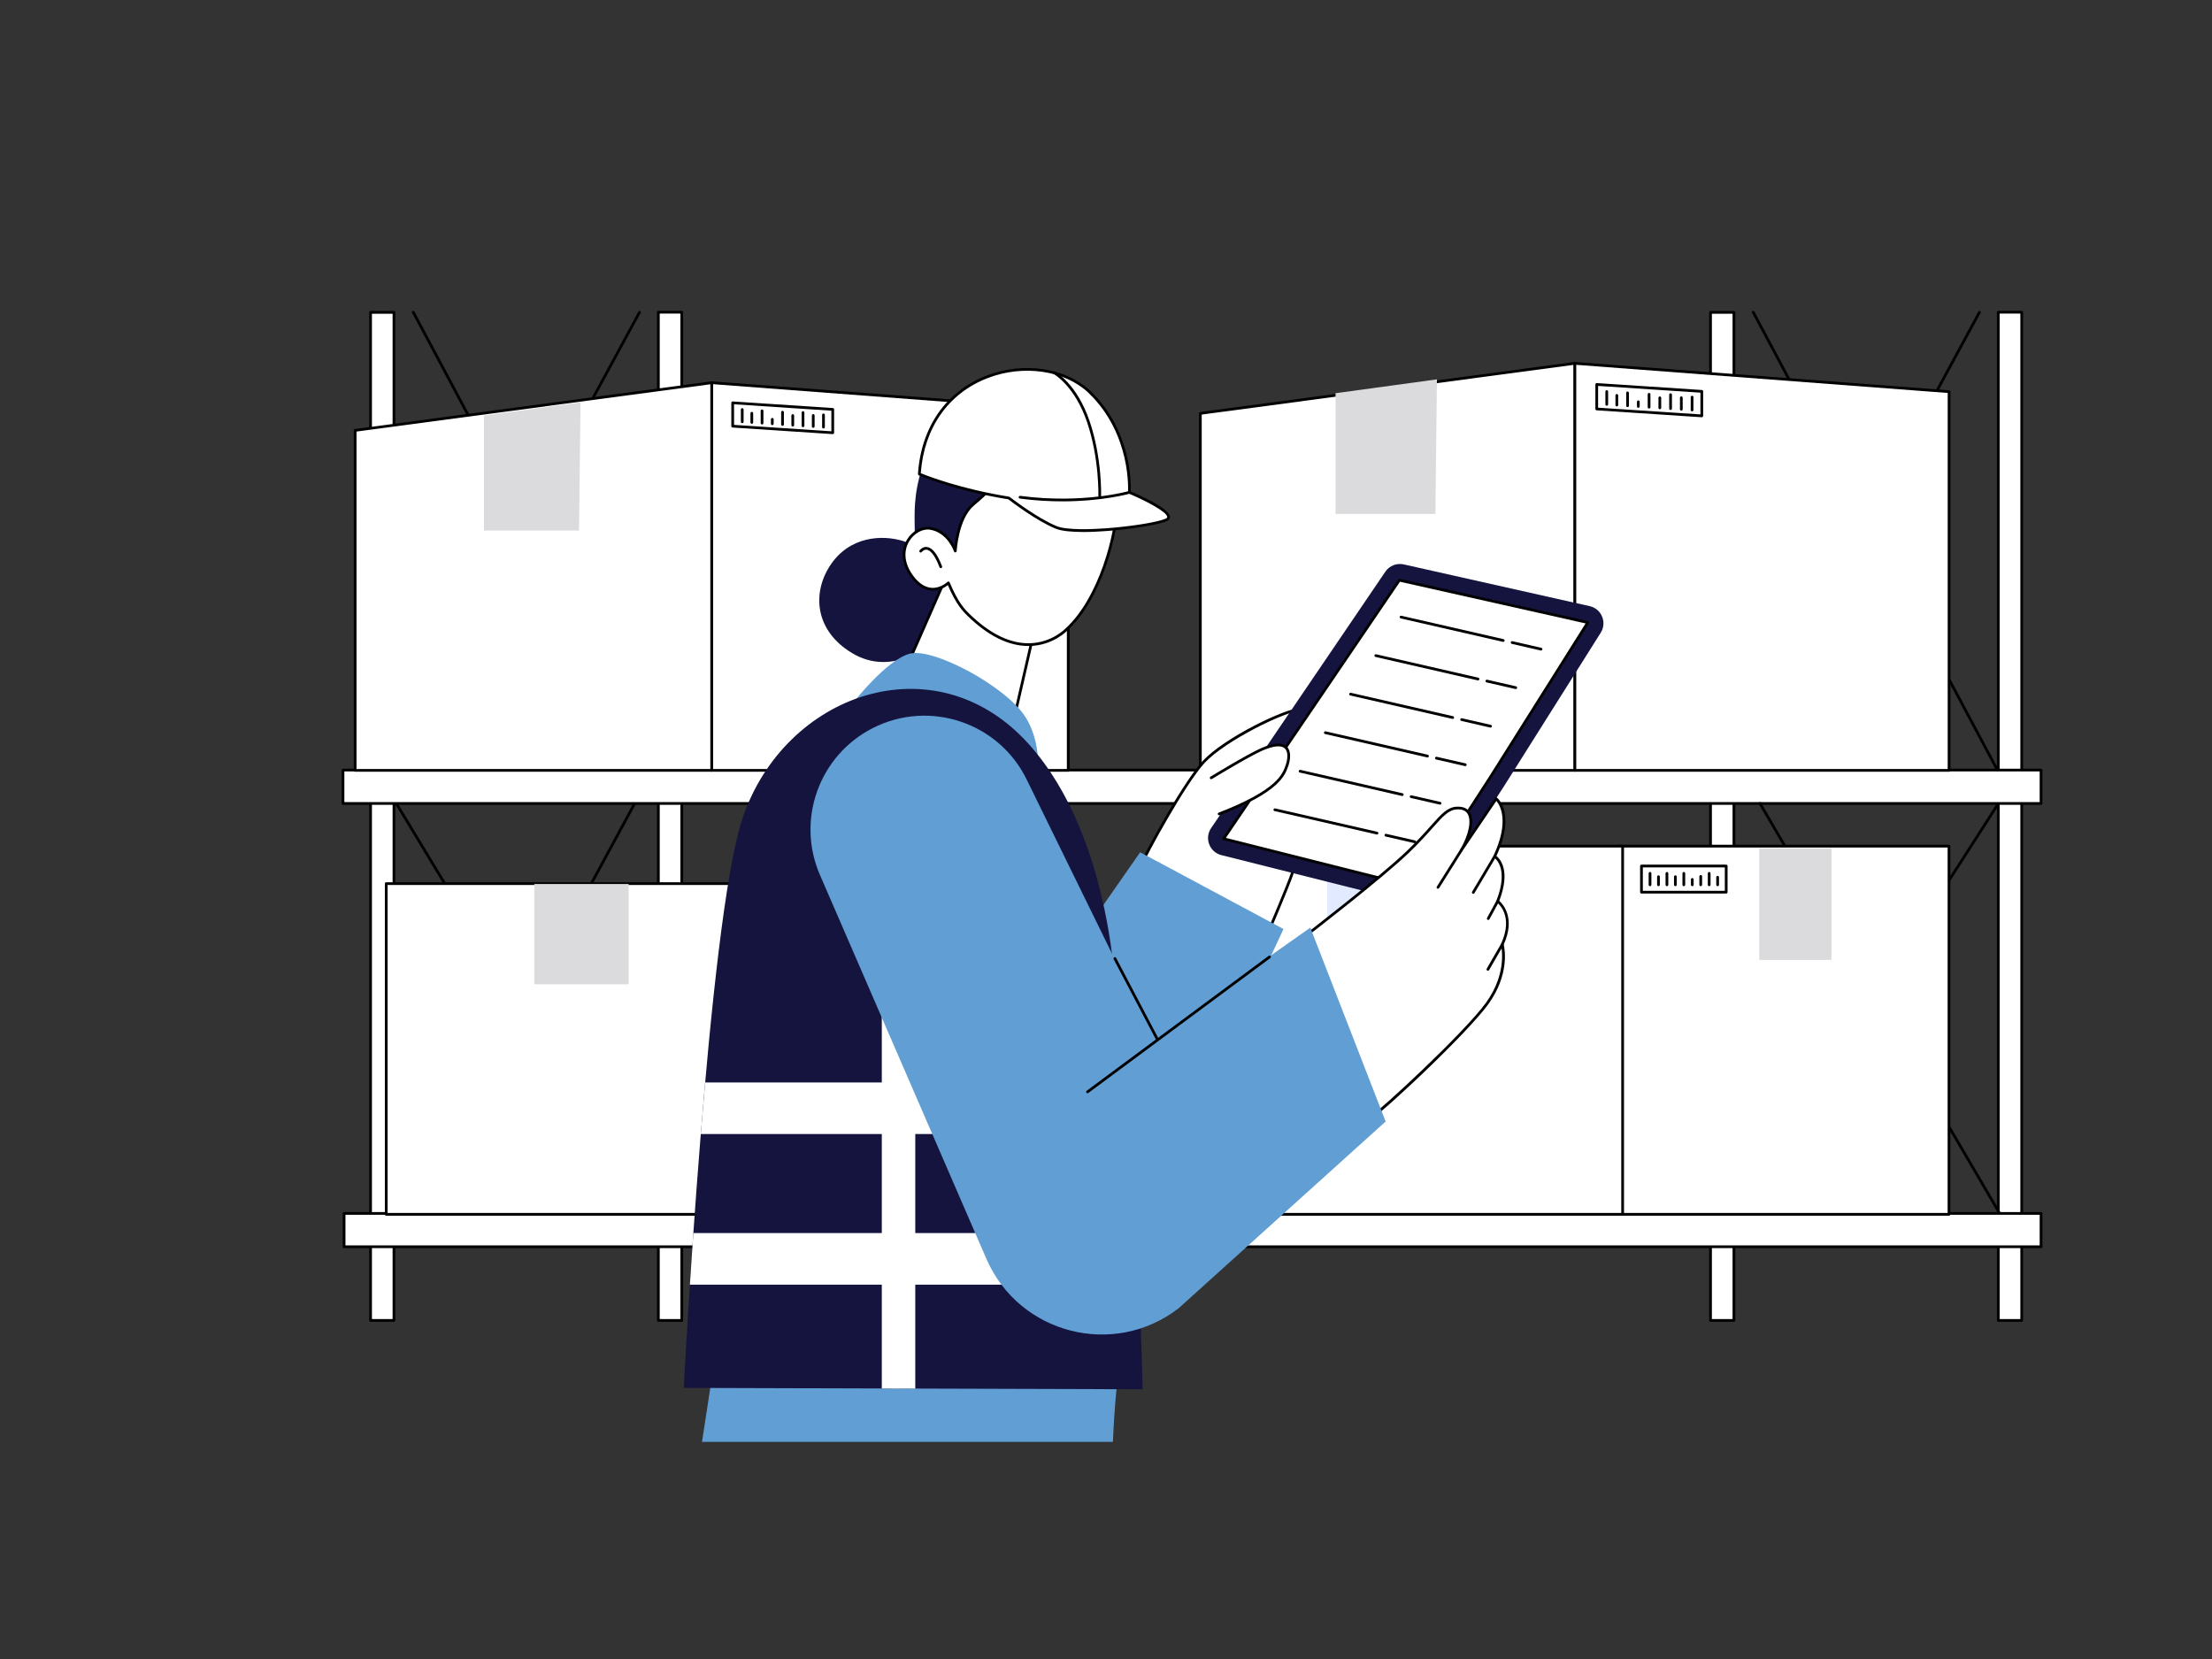 <?xml version="1.0" encoding="UTF-8"?>
<svg xmlns="http://www.w3.org/2000/svg" id="a" viewBox="0 0 900 675">
  <rect x="0" y="0" width="900" height="675" fill="#333333" stroke="none"/>
  <path d="M1277.986,41.84c-.142,0-.285-.054-.394-.163l-116.631-116.631-132.393-65.172h-208.287c-.308,0-.557-.249-.557-.557,0-.308.249-.557.557-.557h208.416c.085,0,.169.02.246.057l132.592,65.27c.055.027.105.063.148.106l116.696,116.696c.218.218.218.57,0,.788-.109.109-.251.163-.394.163Z" stroke-width="0"></path>
  <rect x="267.867" y="127.025" width="9.52" height="410.212" transform="translate(545.253 664.261) rotate(180)" fill="#fff" stroke-width="0"></rect>
  <path d="M277.386,537.792h-9.52c-.307,0-.556-.249-.556-.556V127.025c0-.307.249-.556.556-.556h9.52c.307,0,.556.249.556.556v410.212c0,.307-.249.556-.556.556ZM268.422,536.681h8.408V127.58h-8.408v409.101Z" stroke-width="0"></path>
  <rect x="150.773" y="127.09" width="9.52" height="410.146" transform="translate(311.066 664.327) rotate(180)" fill="#fff" stroke-width="0"></rect>
  <path d="M160.293,537.792h-9.52c-.307,0-.556-.249-.556-.556V127.09c0-.307.249-.556.556-.556h9.52c.307,0,.556.249.556.556v410.146c0,.307-.249.556-.556.556ZM151.329,536.681h8.409V127.646h-8.409v409.035Z" stroke-width="0"></path>
  <path d="M160.292,311.846c-.09,0-.18-.022-.264-.067-.27-.146-.37-.483-.224-.753l99.885-184.2c.146-.27.483-.37.753-.224.27.146.37.483.224.753l-99.885,184.2c-.101.186-.292.291-.489.291Z" stroke-width="0"></path>
  <path d="M267.429,313.755c-.199,0-.391-.107-.491-.294l-99.279-186.175c-.144-.271-.042-.607.229-.752.271-.142.608-.041.752.229l99.279,186.175c.144.271.042.607-.229.752-.083.044-.173.065-.261.065Z" stroke-width="0"></path>
  <path d="M167.908,494.425c-.089,0-.18-.022-.264-.067-.27-.146-.371-.483-.224-.753l90.194-166.737c.146-.27.484-.369.753-.225.27.146.371.483.224.753l-90.194,166.737c-.1.186-.292.291-.489.291Z" stroke-width="0"></path>
  <path d="M262.155,494.425c-.188,0-.372-.096-.476-.268l-100.91-166.967c-.159-.263-.074-.604.188-.763.262-.16.604-.075.763.188l100.91,166.967c.159.263.074.604-.188.763-.09.054-.189.08-.287.08Z" stroke-width="0"></path>
  <rect x="813.059" y="127.025" width="9.52" height="410.212" transform="translate(1635.637 664.261) rotate(180)" fill="#fff" stroke-width="0"></rect>
  <path d="M822.578,537.792h-9.52c-.307,0-.556-.249-.556-.556V127.025c0-.307.249-.556.556-.556h9.52c.307,0,.556.249.556.556v410.212c0,.307-.249.556-.556.556ZM813.614,536.681h8.408V127.58h-8.408v409.101Z" stroke-width="0"></path>
  <rect x="695.965" y="127.09" width="9.52" height="410.146" transform="translate(1401.45 664.327) rotate(180)" fill="#fff" stroke-width="0"></rect>
  <path d="M705.485,537.792h-9.52c-.307,0-.556-.249-.556-.556V127.09c0-.307.249-.556.556-.556h9.52c.307,0,.556.249.556.556v410.146c0,.307-.249.556-.556.556ZM696.521,536.681h8.408V127.646h-8.408v409.035Z" stroke-width="0"></path>
  <rect x="139.556" y="313.327" width="690.889" height="13.575" transform="translate(970 640.228) rotate(180)" fill="#fff" stroke-width="0"></rect>
  <path d="M830.444,327.457H139.556c-.307,0-.556-.249-.556-.556v-13.575c0-.307.249-.556.556-.556h690.889c.307,0,.556.249.556.556v13.575c0,.307-.249.556-.556.556ZM140.111,326.346h689.777v-12.463H140.111v12.463Z" stroke-width="0"></path>
  <path d="M705.484,311.846c-.09,0-.18-.022-.264-.067-.27-.146-.37-.483-.224-.753l99.885-184.2c.146-.27.484-.37.753-.224.27.146.37.483.224.753l-99.885,184.2c-.101.186-.292.291-.489.291Z" stroke-width="0"></path>
  <path d="M812.621,313.755c-.199,0-.391-.107-.491-.294l-99.279-186.175c-.144-.271-.042-.607.229-.752.271-.142.607-.041.752.229l99.279,186.175c.144.271.042.607-.229.752-.083.044-.173.065-.261.065Z" stroke-width="0"></path>
  <path d="M705.885,494.425c-.103,0-.207-.028-.3-.088-.258-.166-.333-.51-.167-.768l107.055-166.737c.166-.258.51-.334.768-.168.258.166.333.51.167.768l-107.055,166.737c-.106.165-.285.256-.468.256Z" stroke-width="0"></path>
  <path d="M813.705,494.425c-.191,0-.377-.098-.48-.275l-97.621-166.967c-.155-.265-.066-.606.199-.76.265-.155.606-.066.76.199l97.621,166.967c.155.265.066.606-.199.76-.088.052-.185.076-.28.076Z" stroke-width="0"></path>
  <polygon points="640.702 313.44 793.019 313.44 793.019 159.369 640.702 147.83 640.702 313.44" fill="#fff" stroke-width="0"></polygon>
  <path d="M793.019,313.996h-152.317c-.307,0-.556-.249-.556-.556v-165.61c0-.155.065-.302.178-.408.113-.105.262-.16.42-.147l152.317,11.538c.29.022.514.263.514.554v154.072c0,.307-.249.556-.556.556ZM641.258,312.884h151.205v-153.001l-151.205-11.454v164.455Z" stroke-width="0"></path>
  <polygon points="640.702 147.83 488.385 168.192 488.385 313.44 640.702 313.44 640.702 147.83" fill="#fff" stroke-width="0"></polygon>
  <path d="M640.702,313.996h-152.317c-.307,0-.556-.249-.556-.556v-145.248c0-.278.206-.514.482-.551l152.317-20.362c.159-.022.319.027.44.132.12.106.19.258.19.418v165.61c0,.307-.249.556-.556.556ZM488.941,312.884h151.206v-164.419l-151.206,20.213v144.206Z" stroke-width="0"></path>
  <path d="M692.412,169.764c-.012,0-.024-.001-.037-.001l-42.745-2.814c-.292-.02-.519-.262-.519-.555v-9.972c0-.154.064-.301.176-.405.112-.106.261-.155.416-.149l42.745,2.814c.292.02.519.262.519.555v9.972c0,.154-.064.301-.176.405-.103.097-.239.15-.38.15ZM650.222,165.874l41.634,2.741v-8.858l-41.634-2.741v8.858Z" stroke-width="0"></path>
  <path d="M653.743,165.083c-.307,0-.556-.249-.556-.556v-5.231c0-.307.249-.556.556-.556.307,0,.556.249.556.556v5.231c0,.307-.249.556-.556.556Z" stroke-width="0"></path>
  <path d="M657.838,165.353c-.307,0-.556-.249-.556-.556v-3.923c0-.307.249-.556.556-.556.307,0,.556.249.556.556v3.923c0,.307-.249.556-.556.556Z" stroke-width="0"></path>
  <path d="M662.212,165.641c-.307,0-.556-.249-.556-.556v-5.231c0-.307.249-.556.556-.556.307,0,.556.249.556.556v5.231c0,.307-.249.556-.556.556Z" stroke-width="0"></path>
  <path d="M666.586,165.929c-.307,0-.556-.249-.556-.556v-1.902c0-.307.249-.556.556-.556.307,0,.556.249.556.556v1.902c0,.307-.249.556-.556.556Z" stroke-width="0"></path>
  <path d="M670.96,166.216c-.307,0-.556-.249-.556-.556v-5.231c0-.307.249-.556.556-.556.307,0,.556.249.556.556v5.231c0,.307-.249.556-.556.556Z" stroke-width="0"></path>
  <path d="M675.333,166.505c-.307,0-.556-.249-.556-.556v-4.096c0-.307.249-.556.556-.556.307,0,.556.249.556.556v4.096c0,.307-.249.556-.556.556Z" stroke-width="0"></path>
  <path d="M679.707,166.792c-.307,0-.556-.249-.556-.556v-5.655c0-.307.249-.556.556-.556.307,0,.556.249.556.556v5.655c0,.307-.249.556-.556.556Z" stroke-width="0"></path>
  <path d="M684.081,167.08c-.307,0-.556-.249-.556-.556v-4.694c0-.307.249-.556.556-.556.307,0,.556.249.556.556v4.694c0,.307-.249.556-.556.556Z" stroke-width="0"></path>
  <path d="M688.455,167.368c-.307,0-.556-.249-.556-.556v-5.231c0-.307.249-.556.556-.556.307,0,.556.249.556.556v5.231c0,.307-.249.556-.556.556Z" stroke-width="0"></path>
  <polygon points="584.647 154.353 543.395 159.988 543.395 209.103 584.013 209.103 584.647 154.353" fill="#dbdbdd" stroke-width="0"></polygon>
  <polygon points="289.569 313.44 434.638 313.44 434.638 166.701 289.569 155.712 289.569 313.44" fill="#fff" stroke-width="0"></polygon>
  <path d="M434.638,313.996h-145.068c-.307,0-.556-.249-.556-.556v-157.729c0-.155.065-.302.178-.408.113-.105.263-.158.42-.147l145.068,10.99c.29.022.514.263.514.554v146.739c0,.307-.249.556-.556.556ZM290.125,312.884h143.957v-145.668l-143.957-10.906v156.574Z" stroke-width="0"></path>
  <polygon points="289.569 155.712 144.501 175.104 144.501 313.44 289.569 313.44 289.569 155.712" fill="#fff" stroke-width="0"></polygon>
  <path d="M289.569,313.996h-145.068c-.307,0-.556-.249-.556-.556v-138.336c0-.278.206-.514.482-.551l145.068-19.393c.158-.022.319.027.44.132.12.106.19.258.19.418v157.729c0,.307-.249.556-.556.556ZM145.057,312.884h143.957v-156.538l-143.957,19.245v137.294Z" stroke-width="0"></path>
  <path d="M338.818,176.628c-.012,0-.024-.001-.037-.001l-40.711-2.68c-.292-.02-.519-.262-.519-.555v-9.497c0-.154.064-.301.176-.405.112-.105.263-.159.416-.149l40.711,2.681c.292.02.519.262.519.555v9.496c0,.154-.064.301-.176.405-.103.097-.239.15-.38.15ZM298.663,172.872l39.6,2.607v-8.382l-39.6-2.607v8.383Z" stroke-width="0"></path>
  <path d="M301.99,172.17c-.307,0-.556-.249-.556-.556v-4.982c0-.307.249-.556.556-.556.307,0,.556.249.556.556v4.982c0,.307-.249.556-.556.556Z" stroke-width="0"></path>
  <path d="M305.89,172.427c-.307,0-.556-.249-.556-.556v-3.736c0-.307.249-.556.556-.556s.556.249.556.556v3.736c0,.307-.249.556-.556.556Z" stroke-width="0"></path>
  <path d="M310.056,172.701c-.307,0-.556-.249-.556-.556v-4.982c0-.307.249-.556.556-.556.307,0,.556.249.556.556v4.982c0,.307-.249.556-.556.556Z" stroke-width="0"></path>
  <path d="M314.221,172.975c-.307,0-.556-.249-.556-.556v-1.812c0-.307.249-.556.556-.556s.556.249.556.556v1.812c0,.307-.249.556-.556.556Z" stroke-width="0"></path>
  <path d="M318.387,173.249c-.307,0-.556-.249-.556-.556v-4.982c0-.307.249-.556.556-.556.307,0,.556.249.556.556v4.982c0,.307-.249.556-.556.556Z" stroke-width="0"></path>
  <path d="M322.553,173.523c-.307,0-.556-.249-.556-.556v-3.901c0-.307.249-.556.556-.556.307,0,.556.249.556.556v3.901c0,.307-.249.556-.556.556Z" stroke-width="0"></path>
  <path d="M326.719,173.798c-.307,0-.556-.249-.556-.556v-5.387c0-.307.249-.556.556-.556s.556.249.556.556v5.387c0,.307-.249.556-.556.556Z" stroke-width="0"></path>
  <path d="M330.884,174.072c-.307,0-.556-.249-.556-.556v-4.47c0-.307.249-.556.556-.556.307,0,.556.249.556.556v4.47c0,.307-.249.556-.556.556Z" stroke-width="0"></path>
  <path d="M335.05,174.346c-.307,0-.556-.249-.556-.556v-4.982c0-.307.249-.556.556-.556.307,0,.556.249.556.556v4.982c0,.307-.249.556-.556.556Z" stroke-width="0"></path>
  <polygon points="236.199 163.703 196.909 169.07 196.909 215.848 235.594 215.848 236.199 163.703" fill="#dbdbdd" stroke-width="0"></polygon>
  <rect x="139.999" y="493.697" width="690.445" height="13.575" transform="translate(970.443 1000.968) rotate(180)" fill="#fff" stroke-width="0"></rect>
  <path d="M830.444,507.827H139.999c-.307,0-.556-.249-.556-.556v-13.575c0-.307.249-.556.556-.556h690.445c.307,0,.556.249.556.556v13.575c0,.307-.249.556-.556.556ZM140.555,506.716h689.334v-12.463H140.555v12.463Z" stroke-width="0"></path>
  <rect x="658.502" y="344.267" width="134.489" height="149.811" fill="#fff" stroke-width="0"></rect>
  <path d="M792.992,494.633h-134.489c-.307,0-.556-.249-.556-.556v-149.811c0-.307.249-.556.556-.556h134.489c.307,0,.556.249.556.556v149.811c0,.307-.249.556-.556.556ZM659.058,493.522h133.378v-148.7h-133.378v148.7Z" stroke-width="0"></path>
  <rect x="472.941" y="344.267" width="187.263" height="149.811" fill="#fff" stroke-width="0"></rect>
  <path d="M660.205,494.633h-187.264c-.307,0-.556-.249-.556-.556v-149.811c0-.307.249-.556.556-.556h187.264c.307,0,.556.249.556.556v149.811c0,.307-.249.556-.556.556ZM473.497,493.522h186.152v-148.7h-186.152v148.7Z" stroke-width="0"></path>
  <rect x="715.78" y="345.149" width="29.385" height="45.413" fill="#dbdbdd" stroke-width="0"></rect>
  <rect x="540.008" y="342.456" width="42.738" height="45.413" fill="#e2eaff" stroke-width="0"></rect>
  <rect x="667.866" y="352.353" width="34.474" height="10.64" fill="#fff" stroke-width="0"></rect>
  <path d="M702.339,363.549h-34.473c-.307,0-.556-.249-.556-.556v-10.64c0-.307.249-.556.556-.556h34.473c.307,0,.556.249.556.556v10.64c0,.307-.249.556-.556.556ZM668.421,362.438h33.362v-9.529h-33.362v9.529Z" stroke-width="0"></path>
  <path d="M671.348,360.558c-.307,0-.556-.249-.556-.556v-4.658c0-.307.249-.556.556-.556.307,0,.556.249.556.556v4.658c0,.307-.249.556-.556.556Z" stroke-width="0"></path>
  <path d="M674.787,360.558c-.307,0-.556-.249-.556-.556v-3.299c0-.307.249-.556.556-.556.307,0,.556.249.556.556v3.299c0,.307-.249.556-.556.556Z" stroke-width="0"></path>
  <path d="M678.226,360.558c-.307,0-.556-.249-.556-.556v-4.658c0-.307.249-.556.556-.556s.556.249.556.556v4.658c0,.307-.249.556-.556.556Z" stroke-width="0"></path>
  <path d="M681.664,360.558c-.307,0-.556-.249-.556-.556v-3.299c0-.307.249-.556.556-.556s.556.249.556.556v3.299c0,.307-.249.556-.556.556Z" stroke-width="0"></path>
  <path d="M685.103,360.558c-.307,0-.556-.249-.556-.556v-4.658c0-.307.249-.556.556-.556.307,0,.556.249.556.556v4.658c0,.307-.249.556-.556.556Z" stroke-width="0"></path>
  <path d="M688.541,360.558c-.307,0-.556-.249-.556-.556v-2.189c0-.307.249-.556.556-.556s.556.249.556.556v2.189c0,.307-.249.556-.556.556Z" stroke-width="0"></path>
  <path d="M691.979,360.558c-.307,0-.556-.249-.556-.556v-3.409c0-.307.249-.556.556-.556.307,0,.556.249.556.556v3.409c0,.307-.249.556-.556.556Z" stroke-width="0"></path>
  <path d="M695.418,360.558c-.307,0-.556-.249-.556-.556v-4.658c0-.307.249-.556.556-.556.307,0,.556.249.556.556v4.658c0,.307-.249.556-.556.556Z" stroke-width="0"></path>
  <path d="M698.856,360.558c-.307,0-.556-.249-.556-.556v-3.077c0-.307.249-.556.556-.556.307,0,.556.249.556.556v3.077c0,.307-.249.556-.556.556Z" stroke-width="0"></path>
  <rect x="323.824" y="359.513" width="120.803" height="134.565" fill="#fff" stroke-width="0"></rect>
  <path d="M444.627,494.633h-120.803c-.307,0-.556-.249-.556-.556v-134.565c0-.307.249-.556.556-.556h120.803c.307,0,.556.249.556.556v134.565c0,.307-.249.556-.556.556ZM324.38,493.522h119.692v-133.454h-119.692v133.454Z" stroke-width="0"></path>
  <rect x="157.147" y="359.513" width="168.206" height="134.565" fill="#fff" stroke-width="0"></rect>
  <path d="M325.353,494.633h-168.206c-.307,0-.556-.249-.556-.556v-134.565c0-.307.249-.556.556-.556h168.206c.307,0,.556.249.556.556v134.565c0,.307-.249.556-.556.556ZM157.703,493.522h167.095v-133.454h-167.095v133.454Z" stroke-width="0"></path>
  <rect x="375.273" y="357.886" width="26.394" height="40.791" fill="#e2eaff" stroke-width="0"></rect>
  <rect x="217.388" y="359.681" width="38.389" height="40.791" fill="#dbdbdd" stroke-width="0"></rect>
  <rect x="332.235" y="366.776" width="30.965" height="9.557" fill="#fff" stroke-width="0"></rect>
  <path d="M363.2,376.889h-30.965c-.307,0-.556-.249-.556-.556v-9.557c0-.307.249-.556.556-.556h30.965c.307,0,.556.249.556.556v9.557c0,.307-.249.556-.556.556ZM332.79,375.777h29.854v-8.446h-29.854v8.446Z" stroke-width="0"></path>
  <path d="M335.363,374.203c-.307,0-.556-.249-.556-.556v-4.185c0-.307.249-.556.556-.556.307,0,.556.249.556.556v4.185c0,.307-.249.556-.556.556Z" stroke-width="0"></path>
  <path d="M338.452,374.203c-.307,0-.556-.249-.556-.556v-2.963c0-.307.249-.556.556-.556.307,0,.556.249.556.556v2.963c0,.307-.249.556-.556.556Z" stroke-width="0"></path>
  <path d="M341.54,374.203c-.307,0-.556-.249-.556-.556v-4.185c0-.307.249-.556.556-.556.307,0,.556.249.556.556v4.185c0,.307-.249.556-.556.556Z" stroke-width="0"></path>
  <path d="M344.629,374.203c-.307,0-.556-.249-.556-.556v-2.963c0-.307.249-.556.556-.556.307,0,.556.249.556.556v2.963c0,.307-.249.556-.556.556Z" stroke-width="0"></path>
  <path d="M347.717,374.203c-.307,0-.556-.249-.556-.556v-4.185c0-.307.249-.556.556-.556.307,0,.556.249.556.556v4.185c0,.307-.249.556-.556.556Z" stroke-width="0"></path>
  <path d="M350.806,374.203c-.307,0-.556-.249-.556-.556v-1.967c0-.307.249-.556.556-.556.307,0,.556.249.556.556v1.967c0,.307-.249.556-.556.556Z" stroke-width="0"></path>
  <path d="M353.894,374.203c-.307,0-.556-.249-.556-.556v-3.063c0-.307.249-.556.556-.556.307,0,.556.249.556.556v3.063c0,.307-.249.556-.556.556Z" stroke-width="0"></path>
  <path d="M356.983,374.203c-.307,0-.556-.249-.556-.556v-4.185c0-.307.249-.556.556-.556.307,0,.556.249.556.556v4.185c0,.307-.249.556-.556.556Z" stroke-width="0"></path>
  <path d="M360.072,374.203c-.307,0-.556-.249-.556-.556v-2.764c0-.307.249-.556.556-.556.307,0,.556.249.556.556v2.764c0,.307-.249.556-.556.556Z" stroke-width="0"></path>
  <path d="M377.852,262.48s-14.908,12.996-31.153,3.249c-16.245-9.747-16.245-26.375-7.645-37.46,8.6-11.085,22.361-10.512,29.815-7.645,7.454,2.867-1.338-12.423,7.836-34.211,9.174-21.788,42.429-8.6,46.825,7.645,4.396,16.245-29.815,61.541-45.678,68.422Z" fill="#14143f" stroke-width="0"></path>
  <polygon points="386.643 230.945 363.518 283.503 407.582 320.113 411.555 296.847 423.148 246.426 386.643 230.945" fill="#fff" stroke-width="0"></polygon>
  <path d="M407.582,320.669c-.128,0-.254-.044-.355-.128l-44.065-36.61c-.191-.158-.253-.424-.154-.651l23.126-52.559c.123-.278.445-.406.726-.288l36.504,15.481c.248.105.385.373.324.636l-11.593,50.421-3.966,23.236c-.033.196-.169.359-.355.428-.063.023-.128.035-.193.035ZM364.195,283.344l43.002,35.727,3.81-22.317,11.495-49.999-35.57-15.085-22.737,51.674Z" stroke-width="0"></path>
  <path d="M385.876,237.16s-7.58,7.36-14.917-2.775c-7.937-10.964,1.044-20.459,7.459-19.432,7.669,1.227,10.264,9.238,10.264,9.238,0,0,.663-13.395,7.254-18.945s7.632-6.591,13.529-18.039c5.897-11.448,26.365-11.448,35.037-9.019,8.673,2.428,10.191,9.46,10.191,24.724s-7.578,41.166-20.736,53.149c0,0-16.106,17.314-39.861-5.838-1.76-1.715-4.627-4.428-8.22-13.061Z" fill="#fff" stroke-width="0"></path>
  <path d="M418.415,262.833c-8.079.001-16.387-4.107-24.706-12.215l-.081-.079c-1.703-1.658-4.522-4.403-7.97-12.468-1.114.862-3.657,2.469-6.862,2.194-3.02-.263-5.808-2.132-8.287-5.555-3.712-5.128-4.251-10.655-1.477-15.165,2.195-3.569,6.092-5.686,9.474-5.141,5.511.882,8.485,5.033,9.82,7.588.488-4.084,2.109-12.84,7.253-17.172,6.665-5.613,7.592-6.607,13.393-17.868,6.062-11.768,26.562-11.854,35.681-9.301,9.067,2.539,10.597,9.845,10.597,25.26,0,14.468-7.269,41.13-20.917,53.559-.201.219-5.8,6.122-15.335,6.356-.194.005-.389.007-.583.007ZM385.876,236.604c.037,0,.075.004.112.011.18.037.33.161.401.33,3.495,8.397,6.324,11.151,8.014,12.798l.081.079c8.297,8.086,16.546,12.093,24.486,11.892,9.072-.222,14.527-5.976,14.581-6.034,13.444-12.246,20.587-38.508,20.587-52.77,0-14.832-1.413-21.845-9.785-24.189-9.376-2.626-28.887-1.95-34.393,8.739-5.872,11.398-6.955,12.558-13.666,18.209-6.333,5.333-7.05,18.416-7.057,18.548-.013.268-.216.487-.482.523-.264.037-.519-.125-.602-.379-.025-.077-2.591-7.704-9.824-8.861-2.9-.461-6.417,1.481-8.351,4.626-2.526,4.108-2.005,9.185,1.431,13.932,2.281,3.15,4.798,4.866,7.483,5.099,3.748.335,6.569-2.37,6.597-2.397.105-.101.244-.157.387-.157Z" stroke-width="0"></path>
  <path d="M382.78,231.161c-.224,0-.436-.137-.52-.359-2.229-5.9-4.203-7.006-5.181-7.14-1.215-.156-2.021.912-2.029.922-.181.247-.53.301-.777.119-.247-.182-.301-.53-.119-.777.049-.066,1.216-1.618,3.075-1.366,2.173.297,4.215,2.938,6.07,7.848.109.287-.036.608-.323.716-.065.024-.131.036-.196.036Z" stroke-width="0"></path>
  <path d="M374.056,192.885s14.202,6.201,36.437,9.751c0,0,11.026,8.615,19.237,11.951,8.211,3.336,38.791-.454,44.693-3.02,5.902-2.566-14.919-11.241-14.919-11.241,0,0,1.8-23.543-16.166-40.8-19.502-18.732-66.46-9.751-69.282,33.358Z" fill="#fff" stroke-width="0"></path>
  <path d="M440.828,216.453c-4.819,0-8.931-.386-11.308-1.351-7.74-3.144-18.057-11.015-19.255-11.94-21.97-3.525-36.29-9.706-36.432-9.768-.215-.093-.348-.311-.332-.545,1.247-19.048,11.405-33.636,27.868-40.023,15.011-5.823,32.428-3.233,42.354,6.3,16.659,16.002,16.482,37.627,16.355,40.839,3.384,1.427,15.927,6.951,15.954,10.38.004.513-.234,1.23-1.387,1.732-4.121,1.792-21.339,4.376-33.816,4.376ZM374.637,192.526c2.344.97,15.965,6.37,35.943,9.56.093.015.18.053.254.111.11.086,11.06,8.607,19.104,11.874,7.811,3.173,38.291-.417,44.262-3.014.479-.208.721-.446.72-.704-.016-2.077-9.15-6.814-15.63-9.514-.221-.092-.358-.316-.34-.555.018-.233,1.563-23.49-15.997-40.356-9.624-9.245-26.559-11.74-41.182-6.066-15.93,6.18-25.802,20.259-27.133,38.665Z" stroke-width="0"></path>
  <path d="M447.446,202.66c-.007,0-.014,0-.021-.001-.307-.011-.546-.269-.534-.576.006-.151.508-15.273-4.592-30.318-5.004-14.764-13.501-19.551-13.587-19.598-.269-.147-.368-.485-.221-.754.147-.27.485-.37.754-.221.364.199,8.964,5.045,14.106,20.215,5.168,15.247,4.656,30.565,4.65,30.718-.011.3-.258.534-.555.534Z" stroke-width="0"></path>
  <path d="M432.217,203.988c-5.235,0-11.039-.311-17.257-1.131-.304-.04-.518-.319-.478-.623.04-.304.321-.515.623-.478,25.558,3.369,44.058-1.909,44.242-1.963.296-.085.603.083.689.378.086.295-.083.603-.378.689-.141.041-10.962,3.128-27.442,3.128Z" stroke-width="0"></path>
  <path d="M456.262,555.54c-2.254,1.837-3.452,31.118-3.452,31.118h-167.187l7.153-46.543,163.486,15.425Z" fill="#609ed3" stroke-width="0"></path>
  <path d="M464.249,352.288c-.285-.854,17.083-33.311,25.624-42.422,8.541-9.111,33.026-21.069,39.575-21.353,6.548-.285-1.993,61.782-3.701,66.907-1.708,5.125-10.819,26.478-10.819,26.478l-50.678-29.61Z" fill="#fff" stroke-width="0"></path>
  <path d="M514.928,382.453c-.097,0-.194-.025-.28-.076l-50.679-29.61c-.116-.068-.204-.176-.247-.304-.391-1.174,9.448-18.394,9.548-18.567,3.946-6.873,11.297-19.183,16.198-24.411,8.704-9.285,33.143-21.232,39.956-21.528.39-.016.951.103,1.45.765,4.81,6.378-3.069,62.278-4.6,66.873-1.696,5.088-10.463,25.647-10.835,26.52-.063.147-.185.259-.337.309-.057.019-.116.028-.174.028ZM464.889,352.018l49.774,29.082c1.47-3.455,9.032-21.283,10.556-25.856,1.646-4.938,9.193-59.984,4.767-65.852-.254-.337-.447-.334-.515-.324-6.494.283-30.824,12.251-39.194,21.178-7.933,8.462-24.002,38.117-25.389,41.773Z" stroke-width="0"></path>
  <polygon points="463.895 346.762 522.21 377.994 476.246 476.733 422.336 406.368 463.895 346.762" fill="#609ed3" stroke-width="0"></polygon>
  <path d="M346.3,286.936s14.441-18.756,24.088-21.026,38.897,13.346,46.841,25.83c7.945,12.484,4.54,29.508,4.54,29.508l-75.469-34.312Z" fill="#609ed3" stroke-width="0"></path>
  <path d="M454.114,408.638s-.634-67.331-35.75-106.116c-38.02-41.992-99.306-20.429-116.33,30.643-13.997,41.991-23.834,231.526-23.834,231.526l186.696.567s-1.702-87.957-10.782-156.62Z" fill="#14143f" stroke-width="0"></path>
  <path d="M463.396,522.698c-.301-6.522-.657-13.575-1.078-20.996h-89.919v-40.29h87.176c-.562-6.963-1.18-13.995-1.86-20.996h-85.316v-76.608h-13.619v76.608h-71.87c-.622,7.011-1.216,14.041-1.779,20.996h73.649v40.29h-76.673c-.518,7.433-.988,14.484-1.409,20.996h78.082v42.238l13.619.041v-42.279h90.997Z" fill="#fff" stroke-width="0"></path>
  <path d="M612.152,319.546l39.156-62.137c2.617-4.193.304-9.715-4.52-10.791l-75.644-16.98c-2.826-.631-5.754.501-7.421,2.868l-70.893,104.339c-2.839,4.03-.857,9.658,3.882,11.018l78.342,19.699c3.007.863,6.227-.324,7.955-2.933l29.143-45.082Z" fill="#14143f" stroke-width="0"></path>
  <polygon points="497.877 341.259 569.367 236.071 646.026 253.279 606.544 315.939 577.247 361.253 497.877 341.259" fill="#fff" stroke-width="0"></polygon>
  <path d="M577.247,361.809c-.045,0-.091-.005-.136-.017l-79.371-19.994c-.176-.044-.319-.171-.384-.341-.065-.169-.042-.36.06-.51l71.49-105.188c.128-.188.357-.281.581-.23l76.659,17.208c.176.04.322.162.391.329.069.167.053.357-.043.51l-39.483,62.66-29.3,45.32c-.104.161-.281.254-.467.254ZM498.783,340.915l78.214,19.703,29.08-44.98,39.06-61.989-75.523-16.952-70.831,104.218Z" stroke-width="0"></path>
  <path d="M627.003,264.679c-.041,0-.083-.004-.125-.014l-11.76-2.694c-.299-.068-.486-.366-.418-.666.069-.299.368-.485.666-.417l11.76,2.694c.299.068.486.366.418.666-.059.257-.288.431-.541.431Z" stroke-width="0"></path>
  <path d="M611.622,261.155c-.041,0-.083-.004-.125-.014l-41.565-9.523c-.299-.068-.486-.366-.418-.666.069-.299.367-.485.666-.417l41.565,9.523c.299.068.486.366.418.666-.059.257-.288.431-.541.431Z" stroke-width="0"></path>
  <path d="M616.732,280.356c-.041,0-.083-.004-.125-.014l-11.76-2.695c-.299-.068-.486-.366-.418-.666.068-.299.368-.486.666-.417l11.76,2.695c.299.068.486.366.418.666-.059.257-.288.431-.541.431Z" stroke-width="0"></path>
  <path d="M601.351,276.832c-.041,0-.083-.004-.125-.014l-41.565-9.524c-.299-.068-.486-.366-.418-.666.068-.298.368-.486.666-.417l41.565,9.524c.299.068.486.366.418.666-.059.257-.288.431-.541.431Z" stroke-width="0"></path>
  <path d="M606.461,296.032c-.041,0-.083-.004-.125-.014l-11.76-2.695c-.299-.068-.486-.366-.418-.666.069-.299.367-.487.666-.417l11.76,2.695c.299.068.486.366.418.666-.059.257-.288.431-.541.431Z" stroke-width="0"></path>
  <path d="M591.08,292.508c-.041,0-.083-.004-.125-.014l-41.565-9.523c-.299-.068-.486-.366-.418-.666.069-.299.367-.488.666-.417l41.565,9.523c.299.068.486.366.418.666-.059.257-.288.431-.541.431Z" stroke-width="0"></path>
  <path d="M596.19,311.709c-.041,0-.083-.004-.125-.014l-11.76-2.694c-.299-.068-.486-.366-.418-.666.068-.299.368-.485.666-.417l11.76,2.694c.299.068.486.366.418.666-.059.257-.288.431-.541.431Z" stroke-width="0"></path>
  <path d="M580.809,308.185c-.041,0-.083-.004-.125-.014l-41.565-9.523c-.299-.068-.486-.366-.418-.666.069-.299.368-.486.666-.417l41.565,9.523c.299.068.486.366.418.666-.059.257-.288.431-.541.431Z" stroke-width="0"></path>
  <path d="M585.919,327.385c-.041,0-.083-.004-.125-.014l-11.76-2.695c-.299-.068-.486-.366-.418-.666.069-.299.367-.486.666-.417l11.76,2.695c.299.068.486.366.418.666-.059.257-.288.431-.541.431Z" stroke-width="0"></path>
  <path d="M570.538,323.862c-.041,0-.083-.004-.125-.014l-41.565-9.524c-.299-.068-.486-.366-.418-.666.068-.299.367-.487.666-.417l41.565,9.524c.299.068.486.366.418.666-.059.257-.288.431-.541.431Z" stroke-width="0"></path>
  <path d="M575.648,343.062c-.041,0-.083-.004-.125-.014l-11.76-2.695c-.299-.068-.486-.366-.418-.666.069-.299.368-.487.666-.417l11.76,2.695c.299.068.486.366.418.666-.059.257-.288.431-.541.431Z" stroke-width="0"></path>
  <path d="M560.267,339.538c-.041,0-.083-.004-.125-.014l-41.565-9.523c-.299-.068-.486-.366-.418-.666.069-.299.368-.488.666-.417l41.565,9.523c.299.068.486.366.418.666-.059.257-.288.431-.541.431Z" stroke-width="0"></path>
  <path d="M530.297,381.449s30.696-23.534,42.463-34.789c11.767-11.255,14.336-17.497,19.857-17.882,8.304-.579,6.55,9.49,1.946,17.164l14.19-20.94s7.578,6.068-.608,23.462c0,0,6.835,3.913,1.208,18.238,0,0,7.503,5.308,1.876,17.586,0,0,3.112,11.127-6.097,23.917-9.209,12.79-47.719,48.448-48.231,46.914-.512-1.535-26.603-73.67-26.603-73.67Z" fill="#fff" stroke-width="0"></path>
  <path d="M556.92,455.718c-.016,0-.03-.001-.044-.003-.236-.036-.429-.197-.503-.42-.503-1.511-26.337-72.936-26.598-73.657-.082-.227-.008-.482.185-.63.307-.235,30.806-23.644,42.417-34.749,4.297-4.11,7.348-7.532,9.799-10.282,4.307-4.832,6.68-7.494,10.403-7.753,3.234-.214,4.77,1.132,5.492,2.309,1.395,2.275,1.077,5.815-.119,9.418l10.341-15.26c.087-.129.224-.215.377-.238.153-.024.309.018.43.116.321.257,7.705,6.442-.255,23.708,1.469,1.155,5.908,5.875,1.17,18.253,1.438,1.276,6.699,6.931,1.8,17.81.392,1.62,2.462,12.116-6.233,24.191-3.913,5.435-13.963,16.041-26.884,28.373-2.032,1.938-19.774,18.816-21.778,18.816ZM530.957,381.642c2.171,6.002,24.08,66.579,26.297,72.81,4.389-2.648,38.741-34.509,47.426-46.571,8.93-12.403,6.042-23.335,6.012-23.444-.035-.126-.024-.262.03-.381,5.354-11.682-1.402-16.694-1.693-16.902-.207-.148-.288-.419-.195-.655,5.39-13.719-.903-17.516-.967-17.553-.251-.144-.35-.457-.227-.719,6.692-14.22,2.607-20.694,1.189-22.351l-13.808,20.376c-.168.249-.505.319-.759.157-.254-.162-.332-.496-.177-.754,3.481-5.801,4.73-11.781,3.037-14.542-.817-1.333-2.322-1.937-4.467-1.781-3.271.228-5.537,2.77-9.651,7.384-2.465,2.765-5.532,6.205-9.861,10.346-11.007,10.528-38.867,32.026-42.186,34.58Z" stroke-width="0"></path>
  <path d="M608.144,348.464l-8.709,14.637,8.709-14.637Z" fill="#fff" stroke-width="0"></path>
  <path d="M599.434,363.656c-.097,0-.195-.025-.284-.078-.264-.157-.35-.498-.193-.762l8.708-14.637c.157-.263.498-.351.762-.193.264.157.35.498.193.762l-8.708,14.637c-.104.174-.289.271-.478.271Z" stroke-width="0"></path>
  <path d="M585.063,361.604c-.101,0-.203-.028-.295-.085-.26-.163-.338-.506-.175-.766l9.498-15.107c.163-.259.506-.338.766-.175.26.163.338.506.175.766l-9.498,15.107c-.106.168-.286.26-.471.26Z" stroke-width="0"></path>
  <path d="M605.527,374.304c-.09,0-.18-.022-.265-.067-.27-.147-.37-.483-.223-.753l3.824-7.046c.147-.27.483-.37.753-.224.27.147.37.483.223.753l-3.824,7.046c-.101.186-.292.291-.489.291Z" stroke-width="0"></path>
  <path d="M605.388,394.963c-.094,0-.19-.024-.277-.074-.266-.154-.357-.493-.204-.759l5.839-10.119c.153-.265.493-.357.759-.203.266.154.357.493.204.759l-5.839,10.119c-.103.178-.29.278-.482.278Z" stroke-width="0"></path>
  <path d="M469.733,423.292c.567-1.702,63.401-45.865,63.401-45.865l30.643,78.878-84.202,75.966c-26.399,20.422-64.967,10.508-78.245-20.113l-67.728-156.189c-9.731-22.441-.343-48.581,21.443-59.703,23.227-11.857,51.66-2.218,62.888,21.319l51.799,105.708Z" fill="#609ed3" stroke-width="0"></path>
  <path d="M442.482,444.802c-.17,0-.338-.078-.447-.225-.183-.246-.131-.595.115-.778l74.054-54.902c.247-.183.595-.131.777.116.183.246.131.595-.115.778l-74.054,54.902c-.1.073-.216.109-.33.109Z" stroke-width="0"></path>
  <path d="M470.943,423.504c-.2,0-.393-.108-.492-.297l-17.332-32.951c-.143-.272-.038-.608.233-.75.272-.144.608-.038.75.233l17.332,32.951c.143.272.038.608-.233.75-.082.043-.171.064-.258.064Z" stroke-width="0"></path>
  <path d="M492.803,316.481s14.893-9.092,20.533-11.566c12.361-5.422,11.649,2.68,10.324,6.498-1.314,3.787-3.484,10.386-27.632,19.751l-3.225-14.683Z" fill="#fff" stroke-width="0"></path>
  <path d="M496.028,331.719c-.222,0-.433-.135-.518-.355-.111-.286.031-.608.317-.719,23.772-9.218,25.971-15.561,27.286-19.35l.022-.065c.772-2.224,1.131-5.321-.396-6.731-1.49-1.377-4.664-1.056-9.18.924-5.541,2.43-20.318,11.441-20.467,11.531-.262.16-.604.078-.764-.184-.16-.262-.077-.604.185-.764.609-.372,14.99-9.14,20.599-11.601,5.022-2.202,8.515-2.446,10.381-.723,1.919,1.773,1.616,5.249.692,7.912l-.022.064c-1.377,3.971-3.682,10.617-27.934,20.022-.066.025-.134.037-.201.037Z" stroke-width="0"></path>
</svg>
